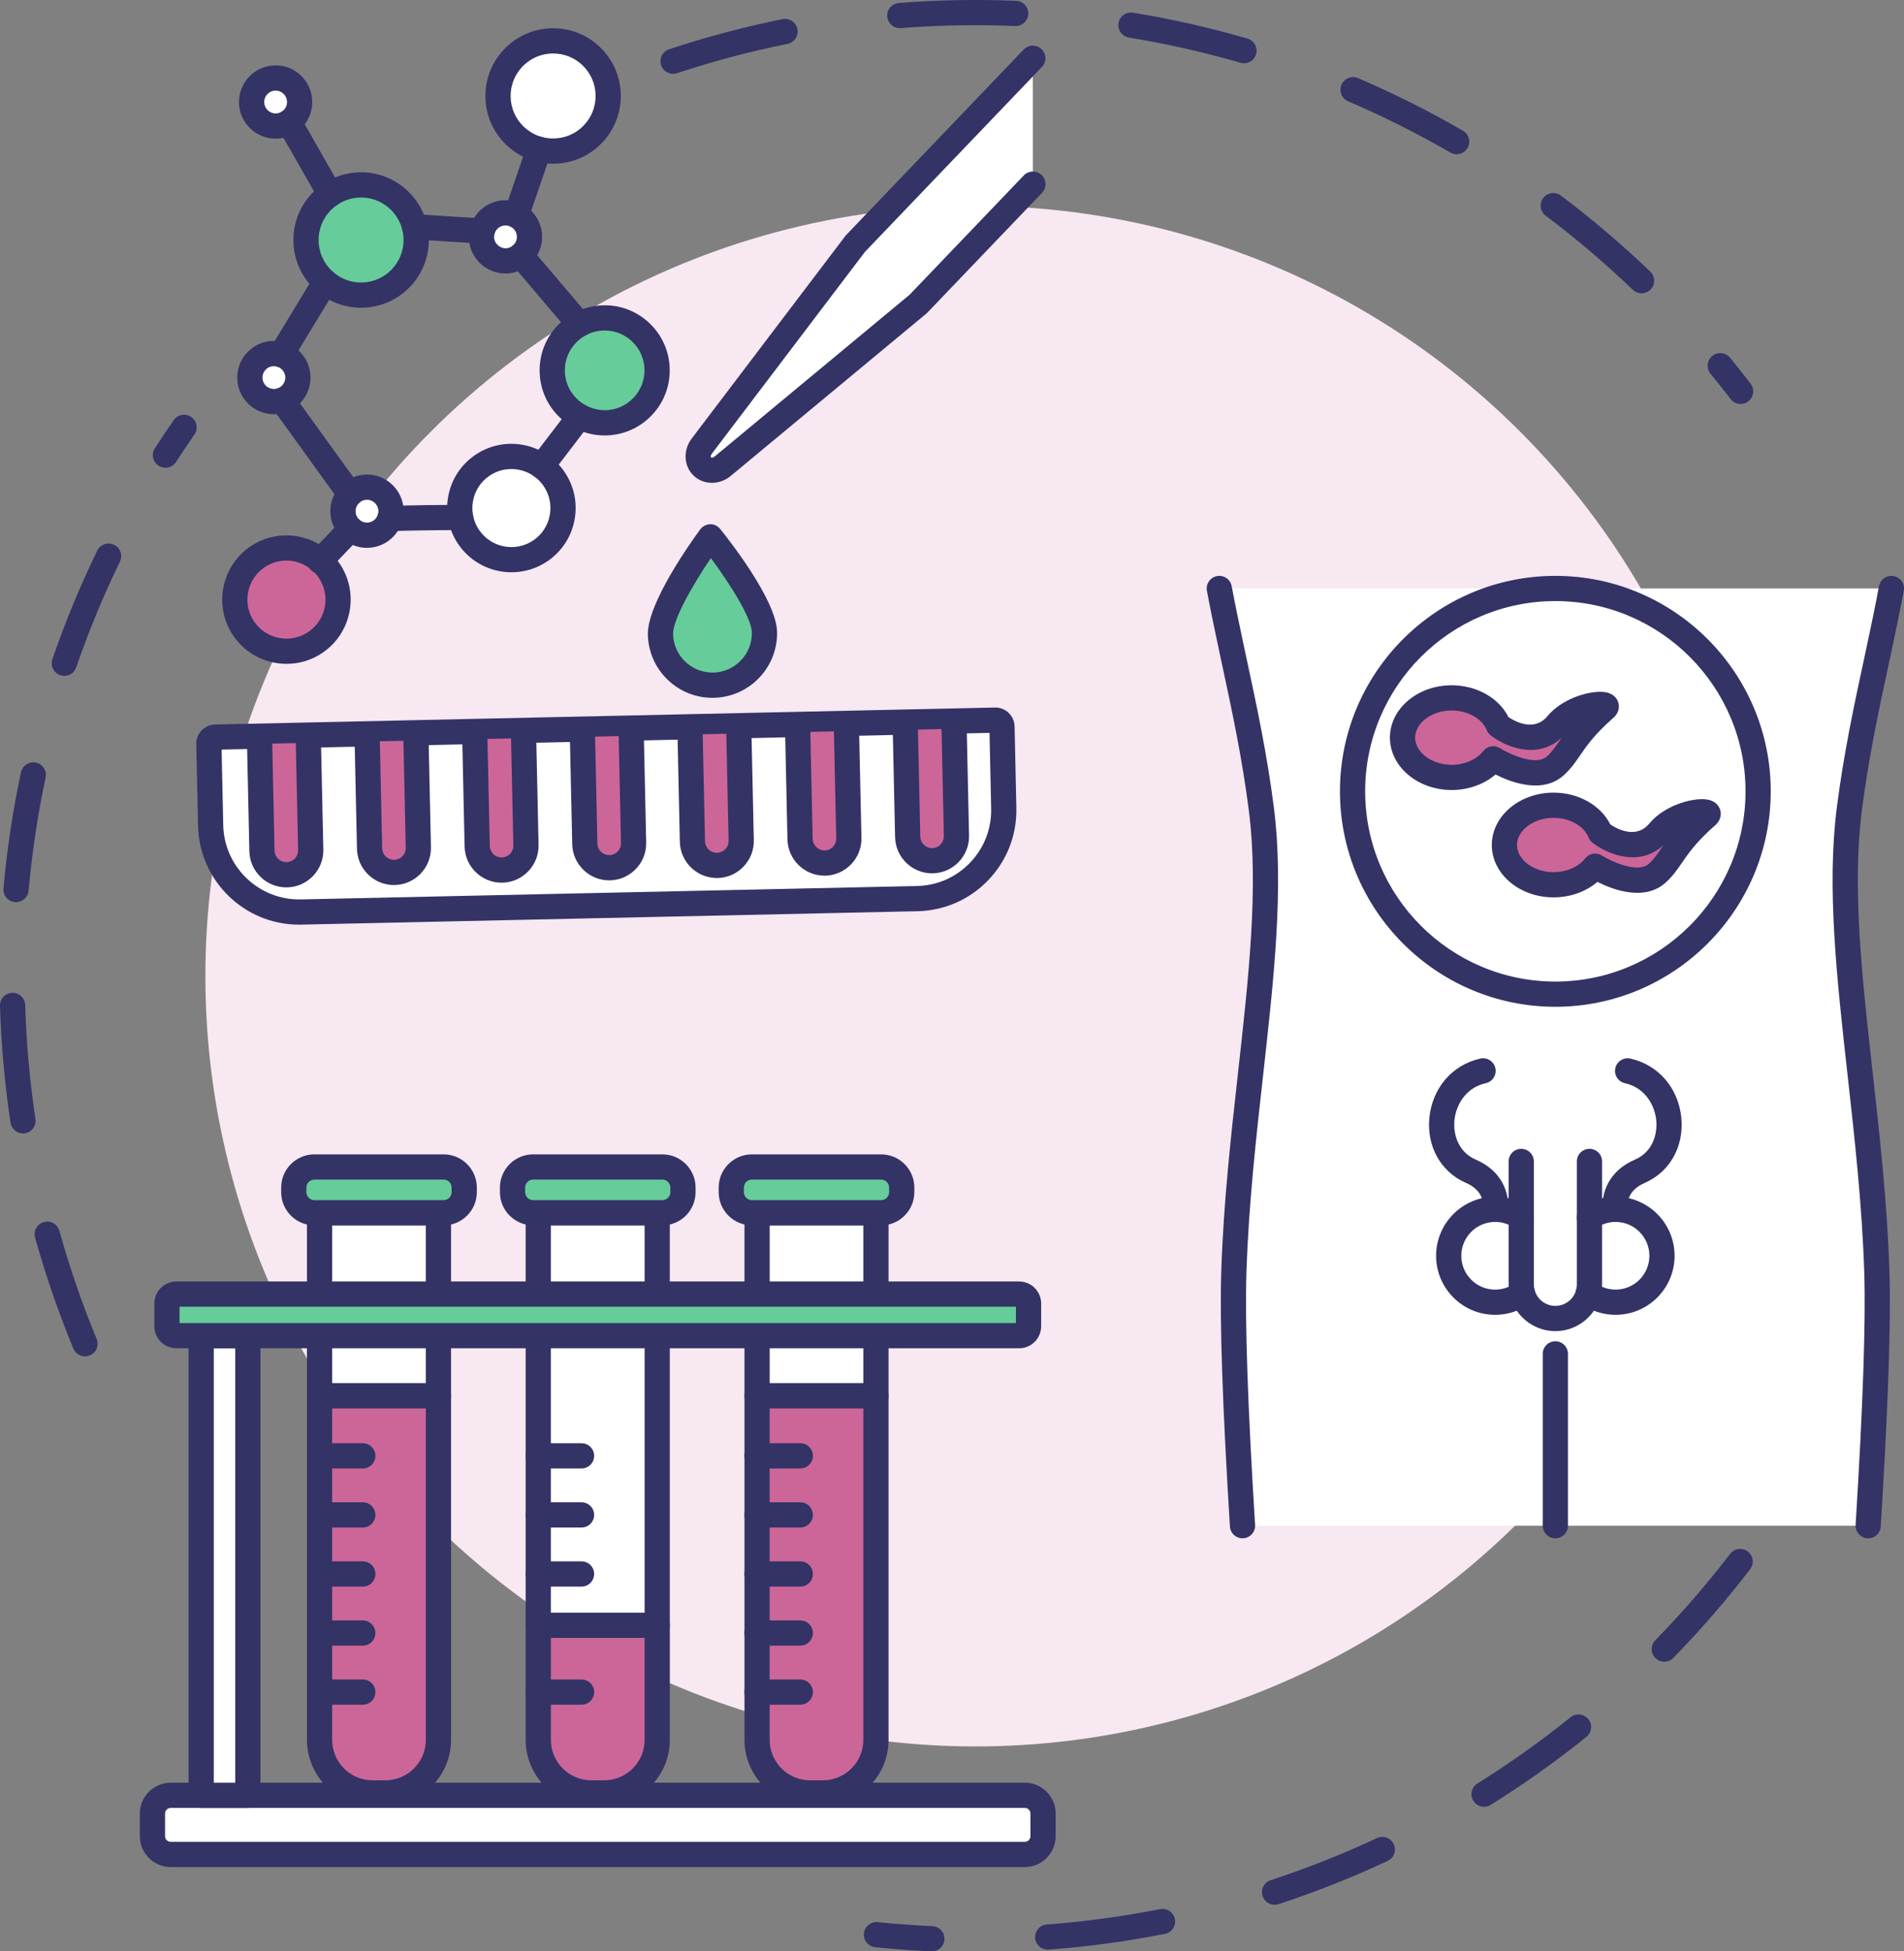 <?xml version="1.0" encoding="UTF-8"?>
<svg xmlns="http://www.w3.org/2000/svg" id="_Слой_2" viewBox="0 0 324.639 332.621">
  <rect x="0" y="0" width="324.639" height="332.621" fill="#808080" stroke="none"/>
  <defs>
    <style>.cls-1{fill:#f7e8f1;}.cls-2{fill:#6c9;}.cls-3{fill:#fff;}.cls-4{fill:#336;}.cls-5{fill:#c69;}</style>
  </defs>
  <g id="_Layer_">
    <g>
      <path class="cls-4" d="m14.495,231.201c-.843,0-1.643-.5-1.986-1.327-2.547-6.15-4.743-12.516-6.525-18.922-.318-1.143.351-2.328,1.494-2.646,1.144-.321,2.328.351,2.646,1.494,1.736,6.239,3.874,12.44,6.355,18.43.454,1.096-.067,2.353-1.163,2.807-.269.112-.547.164-.822.164Zm-10.576-37.996c-1.044,0-1.961-.763-2.122-1.828C.806,184.819.201,178.113,0,171.447c-.036-1.186.897-2.176,2.083-2.212,1.18-.035,2.176.897,2.212,2.083.195,6.495.784,13.028,1.75,19.418.177,1.173-.63,2.268-1.803,2.445-.109.017-.217.024-.324.024Zm-1.185-39.426c-.064,0-.129-.003-.194-.008-1.182-.106-2.054-1.15-1.949-2.332.594-6.638,1.597-13.297,2.983-19.793.248-1.161,1.388-1.898,2.55-1.654,1.16.248,1.9,1.389,1.653,2.549-1.349,6.328-2.327,12.815-2.905,19.28-.1,1.117-1.038,1.957-2.138,1.957Zm8.228-38.572c-.232,0-.468-.038-.699-.118-1.122-.386-1.718-1.609-1.332-2.731,2.164-6.287,4.738-12.51,7.65-18.497.519-1.067,1.804-1.512,2.872-.993,1.067.519,1.511,1.805.992,2.872-2.836,5.832-5.343,11.893-7.451,18.017-.307.89-1.14,1.45-2.032,1.45Zm17.243-35.474c-.399,0-.803-.111-1.163-.343-.997-.644-1.284-1.973-.641-2.97,1.038-1.609,2.121-3.224,3.218-4.802.677-.975,2.017-1.215,2.991-.537s1.215,2.016.537,2.99c-1.069,1.538-2.124,3.112-3.135,4.679-.411.637-1.102.984-1.808.984Z"></path>
      <path class="cls-4" d="m158.887,332.621c-.033,0-.065,0-.098-.002-3.188-.143-6.408-.38-9.569-.704-1.18-.121-2.039-1.177-1.918-2.357.121-1.181,1.18-2.04,2.356-1.918,3.08.316,6.217.547,9.323.686,1.186.053,2.104,1.057,2.051,2.243-.052,1.152-1.003,2.052-2.145,2.052Zm19.748-.291c-1.114,0-2.057-.86-2.14-1.989-.089-1.183.799-2.214,1.983-2.302,6.474-.483,12.973-1.363,19.318-2.617,1.167-.229,2.294.527,2.525,1.691.23,1.164-.527,2.294-1.691,2.524-6.514,1.287-13.187,2.191-19.833,2.686-.054.004-.108.006-.162.006Zm38.686-7.647c-.903,0-1.744-.575-2.041-1.481-.37-1.127.245-2.341,1.374-2.71,6.151-2.014,12.248-4.429,18.122-7.177,1.077-.503,2.353-.04,2.857,1.036.503,1.075.039,2.354-1.036,2.857-6.031,2.821-12.291,5.3-18.606,7.368-.222.073-.447.107-.669.107Zm35.723-16.706c-.717,0-1.417-.358-1.825-1.011-.628-1.007-.322-2.333.685-2.961,5.494-3.429,10.841-7.229,15.892-11.296.924-.744,2.278-.598,3.021.327.744.924.598,2.277-.326,3.021-5.184,4.173-10.672,8.074-16.311,11.594-.354.221-.747.326-1.136.326Zm30.721-24.727c-.541,0-1.084-.203-1.501-.612-.849-.829-.865-2.19-.036-3.038,4.53-4.637,8.826-9.595,12.77-14.737.722-.943,2.072-1.119,3.013-.397.942.722,1.119,2.071.397,3.013-4.048,5.276-8.458,10.365-13.106,15.124-.421.431-.979.648-1.537.648Z"></path>
      <path class="cls-4" d="m296.781,68.861c-.646,0-1.284-.29-1.707-.842-1.114-1.454-2.265-2.905-3.422-4.315-.753-.917-.62-2.271.298-3.024.916-.752,2.271-.621,3.024.297,1.187,1.446,2.369,2.936,3.512,4.427.722.942.543,2.291-.399,3.013-.39.299-.849.443-1.306.443Zm-16.89-18.866c-.535,0-1.07-.198-1.486-.598-4.68-4.485-9.679-8.734-14.857-12.628-.949-.713-1.139-2.061-.426-3.008.713-.95,2.061-1.138,3.008-.426,5.315,3.997,10.445,8.358,15.248,12.961.857.821.886,2.181.065,3.038-.422.44-.986.662-1.551.662Zm-31.527-23.702c-.365,0-.736-.093-1.075-.289-5.614-3.251-11.478-6.19-17.431-8.736-1.091-.467-1.597-1.729-1.13-2.82.467-1.091,1.729-1.595,2.82-1.13,6.111,2.613,12.131,5.631,17.894,8.967,1.027.595,1.377,1.909.783,2.936-.399.688-1.12,1.072-1.862,1.072ZM114.762,12.583c-.901,0-1.74-.571-2.039-1.473-.373-1.126.237-2.342,1.364-2.715,6.312-2.093,12.821-3.82,19.347-5.133,1.162-.232,2.296.519,2.53,1.683.234,1.163-.519,2.296-1.682,2.53-6.356,1.279-12.695,2.961-18.843,4.998-.224.075-.452.11-.677.11Zm97.34-1.796c-.198,0-.4-.028-.6-.086-6.221-1.808-12.62-3.253-19.016-4.295-1.172-.191-1.966-1.295-1.776-2.466.191-1.172,1.303-1.966,2.466-1.775,6.568,1.07,13.137,2.554,19.525,4.41,1.139.331,1.794,1.523,1.464,2.663-.273.939-1.131,1.55-2.063,1.55Zm-58.679-5.991c-1.111,0-2.052-.856-2.14-1.982-.092-1.183.792-2.217,1.975-2.309,6.616-.516,13.407-.637,20.008-.365,1.186.049,2.107,1.05,2.058,2.235-.049,1.186-1.062,2.12-2.235,2.058-6.432-.266-13.05-.148-19.497.355-.057.005-.113.007-.169.007Z"></path>
      <circle class="cls-1" cx="166.32" cy="166.392" r="131.299" transform="translate(-68.943 166.341) rotate(-45)"></circle>
      <g>
        <g>
          <g>
            <path class="cls-3" d="m322.49,100.31c-.649,3.449-1.382,6.945-2.143,10.516-1.823,8.477-3.797,17.376-5.037,27.14-2.819,22.169,3.759,49.732,4.699,78.864.31,9.557-.395,25.768-1.475,43.238h-106.682c-1.081-17.47-1.786-33.681-1.475-43.238.94-29.132,7.518-56.695,4.699-78.864-1.24-9.764-3.214-18.663-5.037-27.14-.761-3.571-1.494-7.067-2.142-10.516h114.595Z"></path>
            <path class="cls-4" d="m211.849,262.216c-1.126,0-2.072-.876-2.142-2.016-1.257-20.315-1.754-34.93-1.478-43.44.377-11.679,1.642-23.008,2.866-33.964,1.807-16.183,3.514-31.468,1.849-44.559-1.153-9.075-2.94-17.372-4.67-25.396l-.337-1.563c-.845-3.968-1.535-7.282-2.154-10.572-.219-1.166.549-2.289,1.715-2.509,1.168-.216,2.289.549,2.509,1.715.61,3.246,1.294,6.531,2.132,10.465l.336,1.557c1.748,8.113,3.556,16.502,4.732,25.759,1.73,13.601-.005,29.134-1.842,45.579-1.214,10.873-2.47,22.117-2.842,33.626-.272,8.376.224,22.855,1.473,43.036.074,1.184-.827,2.203-2.012,2.277-.045.003-.09.004-.135.004Z"></path>
            <path class="cls-4" d="m318.535,262.216c-.044,0-.089-.001-.134-.004-1.184-.074-2.086-1.093-2.012-2.277,1.249-20.189,1.744-34.669,1.473-43.036-.372-11.508-1.627-22.751-2.841-33.623-1.837-16.446-3.572-31.98-1.842-45.581,1.177-9.27,2.988-17.67,4.739-25.792l.329-1.528c.68-3.191,1.462-6.898,2.131-10.461.219-1.167,1.344-1.933,2.509-1.715,1.166.22,1.934,1.342,1.715,2.509-.679,3.61-1.467,7.347-2.153,10.567l-.331,1.534c-1.731,8.034-3.522,16.342-4.677,25.429-1.665,13.093.042,28.379,1.85,44.562,1.223,10.956,2.488,22.284,2.865,33.961.276,8.501-.222,23.117-1.478,43.44-.071,1.139-1.016,2.016-2.142,2.016Z"></path>
            <path class="cls-4" d="m265.192,262.216c-1.186,0-2.149-.962-2.149-2.149v-29.292c0-1.186.962-2.149,2.149-2.149s2.149.962,2.149,2.149v29.292c0,1.186-.962,2.149-2.149,2.149Z"></path>
          </g>
          <g>
            <path class="cls-4" d="m265.192,226.897c-4.392,0-7.965-3.573-7.965-7.965v-20.958c0-1.186.962-2.149,2.149-2.149s2.149.962,2.149,2.149v20.958c0,2.022,1.645,3.667,3.667,3.667s3.668-1.645,3.668-3.667v-20.958c0-1.186.962-2.149,2.149-2.149s2.149.962,2.149,2.149v20.958c0,4.392-3.574,7.965-7.965,7.965Z"></path>
            <g>
              <path class="cls-4" d="m254.92,224.119c-5.548,0-10.061-4.514-10.061-10.061s4.514-10.071,10.061-10.071c2.051,0,4.015.61,5.679,1.765.975.676,1.218,2.014.541,2.99-.675.975-2.013,1.218-2.99.541-.942-.653-2.059-.998-3.23-.998-3.178,0-5.764,2.59-5.764,5.774s2.585,5.764,5.764,5.764c1.232,0,2.405-.382,3.39-1.106.958-.703,2.301-.496,3.004.46.702.957.496,2.301-.46,3.004-1.729,1.269-3.78,1.939-5.933,1.939Z"></path>
              <path class="cls-4" d="m254.927,208.287c-.137,0-.275-.012-.415-.04-1.154-.225-1.911-1.337-1.701-2.491.072-.464.257-2.776-2.877-4.135-4.247-1.843-6.69-6.184-6.224-11.06.485-5.082,3.897-9.054,8.692-10.121,1.161-.254,2.307.472,2.564,1.631.258,1.158-.472,2.306-1.631,2.564-3.576.796-5.116,3.91-5.347,6.334-.227,2.378.614,5.389,3.658,6.709,5.194,2.254,5.797,6.789,5.389,8.872-.2,1.025-1.099,1.736-2.106,1.736Z"></path>
            </g>
            <g>
              <path class="cls-4" d="m275.463,224.119c-2.153,0-4.204-.671-5.932-1.939-.956-.702-1.163-2.047-.46-3.004.702-.955,2.045-1.164,3.004-.46.985.724,2.158,1.106,3.389,1.106,3.178,0,5.764-2.586,5.764-5.764s-2.586-5.774-5.764-5.774c-1.164,0-2.283.347-3.236,1.002-.976.675-2.315.426-2.988-.551-.673-.977-.426-2.315.551-2.988,1.672-1.152,3.634-1.76,5.672-1.76,5.548,0,10.061,4.518,10.061,10.071s-4.514,10.061-10.061,10.061Z"></path>
              <path class="cls-4" d="m275.457,208.287c-1.007,0-1.906-.711-2.106-1.736-.408-2.083.195-6.618,5.388-8.872,3.043-1.32,3.885-4.332,3.658-6.709-.232-2.425-1.772-5.538-5.348-6.334-1.159-.258-1.889-1.406-1.631-2.564.257-1.159,1.405-1.885,2.564-1.631,4.795,1.067,8.207,5.04,8.692,10.121.466,4.876-1.977,9.217-6.225,11.06-3.357,1.458-2.902,3.997-2.882,4.105.228,1.165-.532,2.294-1.696,2.521-.139.028-.278.04-.415.04Z"></path>
            </g>
          </g>
        </g>
        <path class="cls-4" d="m265.192,171.611c-20.25,0-36.725-16.475-36.725-36.725s16.475-36.725,36.725-36.725,36.725,16.475,36.725,36.725-16.475,36.725-36.725,36.725Zm0-69.153c-17.881,0-32.428,14.547-32.428,32.428s14.547,32.428,32.428,32.428,32.428-14.547,32.428-32.428-14.547-32.428-32.428-32.428Z"></path>
        <g>
          <g>
            <path class="cls-5" d="m273.566,120.834c1.846-1.378-4.978-1.114-8.07,2.615-4.049,4.883-10.021.195-10.021.195-1.089-2.72-4.244-4.686-7.967-4.686-4.624,0-8.373,3.034-8.373,6.777s3.749,6.777,8.373,6.777c2.987,0,5.609-1.266,7.091-3.172,0,0,7.016,4.46,10.609,1.191,2.536-2.307,2.811-4.797,8.358-9.698Z"></path>
            <path class="cls-4" d="m247.508,134.661c-5.801,0-10.522-4.004-10.522-8.926s4.72-8.926,10.522-8.926c4.252,0,8.053,2.154,9.686,5.424,1.162.774,4.412,2.538,6.647-.155,2.721-3.282,7.94-4.597,10.197-4.026,1.03.261,1.756.976,1.943,1.915.089.447.159,1.572-1.046,2.524-3.105,2.751-4.393,4.625-5.531,6.279-.801,1.166-1.559,2.267-2.751,3.351-3.601,3.278-8.988,1.251-11.661-.099-1.954,1.675-4.632,2.639-7.484,2.639Zm0-13.554c-3.374,0-6.224,2.119-6.224,4.628s2.85,4.629,6.224,4.629c2.204,0,4.271-.897,5.395-2.342.68-.875,1.914-1.089,2.849-.494,1.841,1.161,6.227,3.037,8.009,1.415.825-.75,1.389-1.57,2.103-2.608.128-.187.259-.378.396-.574-4.181,3.85-9.656,1.501-12.112-.427-.297-.233-.527-.54-.668-.891-.786-1.964-3.242-3.336-5.972-3.336Z"></path>
          </g>
          <g>
            <path class="cls-5" d="m290.937,139.136c1.846-1.378-4.978-1.114-8.07,2.615-4.049,4.883-10.021.195-10.021.195-1.089-2.72-4.244-4.686-7.967-4.686-4.624,0-8.373,3.034-8.373,6.777s3.749,6.777,8.373,6.777c2.987,0,5.609-1.266,7.091-3.172,0,0,7.016,4.46,10.609,1.191,2.536-2.307,2.811-4.797,8.358-9.698Z"></path>
            <path class="cls-4" d="m264.879,152.963c-5.801,0-10.522-4.004-10.522-8.926s4.72-8.926,10.522-8.926c4.252,0,8.053,2.154,9.687,5.423,1.162.775,4.412,2.538,6.647-.156,2.721-3.282,7.936-4.595,10.197-4.025,1.029.261,1.755.976,1.942,1.915.089.447.159,1.572-1.046,2.524-3.105,2.751-4.393,4.625-5.531,6.279-.801,1.166-1.559,2.267-2.751,3.351-3.601,3.275-8.987,1.252-11.661-.099-1.954,1.676-4.633,2.64-7.485,2.64Zm0-13.554c-3.374,0-6.224,2.12-6.224,4.628s2.85,4.629,6.224,4.629c2.204,0,4.272-.898,5.396-2.343.68-.874,1.915-1.089,2.848-.494,1.842,1.161,6.226,3.036,8.01,1.415.824-.75,1.388-1.57,2.102-2.608.128-.187.26-.379.397-.576-4.181,3.854-9.656,1.504-12.114-.426-.297-.233-.527-.54-.668-.891-.786-1.964-3.243-3.336-5.973-3.336Z"></path>
          </g>
        </g>
      </g>
      <g>
        <g>
          <path class="cls-3" d="m156.402,153.174l-105.088,2.287c-8.323.181-15.217-6.419-15.398-14.742l-.303-13.915c-.014-.626.483-1.145,1.11-1.159l132.959-2.893c.626-.014,1.145.483,1.159,1.11l.303,13.915c.181,8.323-6.419,15.217-14.742,15.398Z"></path>
          <path class="cls-4" d="m50.981,157.612c-9.324,0-17.009-7.48-17.213-16.847l-.303-13.916c-.019-.876.304-1.708.911-2.341.607-.634,1.424-.994,2.302-1.012l132.958-2.893c1.794-.052,3.313,1.4,3.354,3.209l.302,13.916c.1,4.598-1.597,8.962-4.778,12.284-3.181,3.323-7.466,5.208-12.065,5.308l-105.088,2.287c-.127.003-.254.004-.38.004Zm-13.197-29.841l.28,12.901c.155,7.124,6.096,12.785,13.203,12.64l105.088-2.287h0c3.452-.075,6.667-1.49,9.055-3.983,2.387-2.494,3.661-5.768,3.586-9.22l-.28-12.901-130.932,2.849Z"></path>
        </g>
        <g>
          <g>
            <path class="cls-5" d="m52.583,126.617l.397,18.243c.05,2.297-1.771,4.199-4.068,4.248h0c-2.296.05-4.198-1.771-4.248-4.068l-.397-18.243"></path>
            <path class="cls-4" d="m48.818,151.258c-1.632,0-3.176-.618-4.358-1.751-1.217-1.165-1.908-2.734-1.944-4.419l-.397-18.243c-.026-1.186.915-2.169,2.101-2.194,1.193-.045,2.169.915,2.195,2.102l.397,18.243c.012.537.232,1.037.619,1.408.388.371.89.558,1.434.558.537-.012,1.037-.232,1.409-.62.371-.388.569-.897.558-1.434l-.397-18.243c-.026-1.186.915-2.169,2.101-2.194.016,0,.032,0,.048,0,1.165,0,2.122.931,2.147,2.102l.397,18.243c.076,3.477-2.692,6.367-6.169,6.443-.047.001-.094.001-.141.001Z"></path>
          </g>
          <g>
            <path class="cls-5" d="m70.932,126.218l.397,18.243c.05,2.297-1.771,4.199-4.067,4.248h0c-2.296.05-4.198-1.771-4.248-4.068l-.397-18.243"></path>
            <path class="cls-4" d="m67.17,150.86c-3.416,0-6.23-2.739-6.305-6.171l-.397-18.243c-.026-1.186.915-2.169,2.101-2.194,1.171-.056,2.169.915,2.195,2.102l.397,18.243c.012.537.232,1.036.62,1.408.388.371.901.559,1.434.558,1.108-.024,1.99-.946,1.966-2.055l-.397-18.243c-.026-1.186.915-2.169,2.101-2.194,1.172-.03,2.169.914,2.195,2.101l.397,18.243c.076,3.477-2.692,6.367-6.168,6.443-.047.001-.093.001-.139.001Z"></path>
          </g>
          <g>
            <path class="cls-5" d="m89.282,125.819l.397,18.243c.05,2.297-1.771,4.199-4.068,4.249h0c-2.297.05-4.199-1.771-4.249-4.068l-.397-18.243"></path>
            <path class="cls-4" d="m85.519,150.46c-3.415,0-6.23-2.739-6.304-6.171l-.397-18.243c-.026-1.186.915-2.169,2.101-2.194.016,0,.032,0,.048,0,1.165,0,2.122.931,2.147,2.102l.397,18.243c.012.537.232,1.037.62,1.408.388.371.9.56,1.434.558,1.108-.024,1.99-.946,1.966-2.055l-.397-18.243c-.026-1.186.915-2.169,2.101-2.194,1.176-.041,2.169.915,2.195,2.101l.397,18.243c.075,3.477-2.692,6.368-6.169,6.443-.046.001-.093.001-.139.001Z"></path>
          </g>
          <g>
            <path class="cls-5" d="m107.632,125.42l.397,18.243c.05,2.296-1.771,4.199-4.068,4.249h0c-2.297.05-4.199-1.771-4.248-4.068l-.397-18.243"></path>
            <path class="cls-4" d="m103.869,150.061c-3.416,0-6.23-2.739-6.304-6.171l-.397-18.243c-.026-1.186.915-2.169,2.101-2.194,1.179-.028,2.169.915,2.195,2.101l.397,18.243c.012.537.232,1.037.62,1.408.388.372.899.561,1.434.558,1.108-.024,1.99-.946,1.966-2.055l-.397-18.243c-.026-1.186.915-2.169,2.101-2.194,1.18-.052,2.169.915,2.195,2.102l.397,18.243c.076,3.477-2.692,6.368-6.169,6.443-.046.001-.093.001-.139.001Z"></path>
          </g>
          <g>
            <path class="cls-5" d="m125.982,125.02l.397,18.243c.05,2.297-1.771,4.199-4.068,4.249h0c-2.297.05-4.199-1.771-4.249-4.068l-.397-18.243"></path>
            <path class="cls-4" d="m122.219,149.661c-3.416,0-6.23-2.739-6.304-6.171l-.397-18.243c-.026-1.186.915-2.169,2.101-2.194,1.183-.039,2.169.915,2.195,2.102l.397,18.243c.012.537.232,1.037.62,1.408.388.372.898.562,1.434.558,1.108-.024,1.99-.946,1.967-2.054l-.397-18.243c-.026-1.186.915-2.169,2.101-2.194.016,0,.032,0,.048,0,1.165,0,2.122.931,2.147,2.102l.397,18.243c.076,3.477-2.692,6.368-6.169,6.443-.046.001-.093.001-.139.001Z"></path>
          </g>
          <g>
            <path class="cls-5" d="m144.331,124.621l.397,18.243c.05,2.296-1.771,4.199-4.068,4.248h0c-2.296.05-4.199-1.771-4.249-4.068l-.397-18.243"></path>
            <path class="cls-4" d="m140.569,149.262c-3.415,0-6.23-2.739-6.304-6.17l-.397-18.244c-.026-1.186.915-2.169,2.101-2.194,1.187-.051,2.169.915,2.195,2.102l.397,18.244c.024,1.107.976,1.973,2.054,1.966.537-.012,1.037-.232,1.409-.62.371-.388.569-.897.558-1.434l-.397-18.244c-.026-1.186.915-2.169,2.101-2.194.016,0,.032,0,.048,0,1.165,0,2.122.931,2.147,2.102l.397,18.244c.075,3.477-2.692,6.367-6.169,6.443-.046.001-.093.001-.139.001Z"></path>
          </g>
          <g>
            <path class="cls-5" d="m162.681,124.222l.397,18.243c.05,2.296-1.771,4.199-4.068,4.249h0c-2.296.05-4.198-1.771-4.248-4.068l-.397-18.243"></path>
            <path class="cls-4" d="m158.919,148.863c-3.416,0-6.23-2.739-6.304-6.17l-.397-18.244c-.026-1.186.915-2.169,2.101-2.194,1.191-.062,2.169.915,2.195,2.102l.397,18.244c.024,1.093.921,1.966,2.009,1.966.015,0,.03,0,.044,0,.537-.012,1.037-.232,1.409-.62.371-.388.569-.897.558-1.434l-.397-18.244c-.026-1.186.915-2.169,2.101-2.195,1.192-.035,2.169.914,2.195,2.102l.397,18.244c.076,3.477-2.692,6.367-6.169,6.443-.047.001-.093.001-.139.001Z"></path>
          </g>
        </g>
        <g>
          <path class="cls-3" d="m176.112,31.388l-19.55,20.419-33.35,27.669c-1.074.891-2.557.91-3.462.043h0c-.905-.867-.951-2.348-.107-3.46l26.192-34.522,30.264-31.61"></path>
          <path class="cls-4" d="m121.385,82.303c-1.145,0-2.264-.411-3.121-1.231-1.691-1.619-1.834-4.332-.333-6.311l26.192-34.522c.05-.065.103-.128.16-.187l30.264-31.61c.82-.858,2.181-.886,3.038-.066.857.82.887,2.181.066,3.038l-30.178,31.522-26.118,34.424c-.208.275-.188.543-.118.61.07.065.338.074.604-.146l33.256-27.59,19.465-20.331c.82-.858,2.181-.886,3.038-.066s.887,2.181.066,3.038l-19.549,20.419c-.057.06-.117.115-.18.168l-33.35,27.668c-.943.783-2.083,1.173-3.198,1.173Z"></path>
        </g>
        <g>
          <g>
            <path class="cls-2" d="m70.957,40.707c.113,5.186-4,9.483-9.187,9.595-5.187.113-9.483-4-9.595-9.187-.113-5.187,4-9.483,9.187-9.595,5.187-.113,9.483,4,9.596,9.187Z"></path>
            <path class="cls-4" d="m61.559,52.453c-2.988,0-5.81-1.132-7.975-3.205-2.227-2.132-3.49-5.004-3.557-8.087-.067-3.082,1.07-6.006,3.202-8.232,2.132-2.227,5.004-3.49,8.086-3.558,6.362-.14,11.652,4.926,11.79,11.288.067,3.082-1.07,6.006-3.202,8.232-2.132,2.227-5.004,3.49-8.086,3.558-.086.002-.172.003-.258.003Zm.008-18.787c-.053,0-.106,0-.159.001-1.934.042-3.737.836-5.075,2.233s-2.052,3.233-2.01,5.167c.042,1.935.835,3.738,2.233,5.076,1.397,1.338,3.227,2.063,5.168,2.01,1.935-.042,3.737-.836,5.075-2.233,1.338-1.398,2.052-3.233,2.01-5.167h0c-.086-3.94-3.319-7.087-7.242-7.087Z"></path>
          </g>
          <g>
            <path class="cls-3" d="m103.699,16.157c.113,5.186-4,9.483-9.187,9.595-5.187.113-9.483-4-9.595-9.187-.113-5.186,4-9.483,9.187-9.595,5.186-.113,9.483,4,9.595,9.187Z"></path>
            <path class="cls-4" d="m94.302,27.903c-2.987,0-5.81-1.132-7.976-3.205-2.227-2.132-3.49-5.003-3.557-8.086-.067-3.082,1.07-6.006,3.202-8.232,2.132-2.227,5.004-3.49,8.086-3.558,3.081-.081,6.006,1.07,8.233,3.202,2.227,2.132,3.49,5.004,3.557,8.087.067,3.082-1.07,6.006-3.202,8.232-2.132,2.227-5.004,3.49-8.086,3.558-.086.002-.172.003-.258.003Zm.011-18.787c-.054,0-.108,0-.162.001-1.935.042-3.737.835-5.076,2.233-1.338,1.398-2.052,3.232-2.01,5.167.042,1.935.835,3.738,2.233,5.076,1.398,1.338,3.229,2.063,5.168,2.01,1.935-.042,3.737-.836,5.075-2.233,1.338-1.398,2.052-3.233,2.01-5.167h0c-.042-1.935-.835-3.738-2.233-5.076-1.359-1.301-3.131-2.011-5.006-2.011Z"></path>
          </g>
          <g>
            <path class="cls-3" d="m90.283,40.286c.049,2.262-1.745,4.136-4.007,4.185-2.262.049-4.136-1.745-4.185-4.007-.049-2.262,1.745-4.136,4.007-4.185,2.262-.049,4.136,1.745,4.185,4.007Z"></path>
            <path class="cls-4" d="m86.185,46.621c-3.381,0-6.168-2.712-6.242-6.109-.075-3.443,2.665-6.305,6.108-6.38,1.668-.057,3.25.579,4.455,1.733,1.205,1.154,1.889,2.707,1.925,4.375.075,3.443-2.665,6.305-6.108,6.38-.046.001-.092.001-.138.001Zm.003-8.193c-.014,0-.029,0-.043,0-1.074.023-1.928.917-1.905,1.991.024,1.073.941,1.902,1.99,1.905,1.074-.024,1.929-.917,1.905-1.991h0c-.011-.52-.224-1.005-.6-1.364-.365-.35-.842-.542-1.347-.542Z"></path>
          </g>
          <g>
            <path class="cls-3" d="m51.09,17.302c.049,2.262-1.745,4.136-4.007,4.185-2.262.049-4.136-1.745-4.185-4.007-.049-2.262,1.745-4.136,4.007-4.185,2.262-.049,4.136,1.745,4.185,4.007Z"></path>
            <path class="cls-4" d="m46.992,23.636c-3.381,0-6.168-2.712-6.242-6.109-.075-3.443,2.665-6.305,6.108-6.38,1.67-.05,3.25.578,4.455,1.733,1.205,1.154,1.889,2.708,1.925,4.376h0c.037,1.667-.579,3.25-1.733,4.454-1.153,1.205-2.708,1.889-4.375,1.925-.046.001-.092.001-.138.001Zm.003-8.193c-.014,0-.029,0-.043,0-1.074.024-1.929.917-1.905,1.991.023,1.059.892,1.905,1.947,1.905.015,0,.029,0,.043,0,.52-.011,1.005-.225,1.365-.6.36-.376.552-.869.541-1.389h0c-.012-.52-.225-1.005-.601-1.364-.365-.35-.842-.542-1.346-.542Z"></path>
          </g>
          <g>
            <path class="cls-3" d="m66.667,87.048c.049,2.262-1.745,4.136-4.007,4.185-2.262.049-4.136-1.745-4.185-4.007s1.745-4.136,4.007-4.185c2.262-.049,4.136,1.745,4.185,4.007Z"></path>
            <path class="cls-4" d="m62.568,93.382c-1.617,0-3.144-.612-4.315-1.734-1.205-1.154-1.889-2.708-1.925-4.376-.036-1.668.579-3.249,1.733-4.454,1.153-1.205,2.707-1.889,4.375-1.925.046-.001.092-.001.138-.001,3.381,0,6.168,2.712,6.242,6.109h0c.075,3.443-2.665,6.305-6.108,6.38-.046.001-.093.001-.139.001Zm.004-8.193c-.015,0-.029,0-.043,0-.52.011-1.005.225-1.365.6-.36.376-.552.869-.541,1.39.011.52.225,1.005.6,1.364.376.361.858.545,1.389.541,1.074-.024,1.929-.917,1.905-1.991h0c-.023-1.059-.892-1.905-1.947-1.905Z"></path>
          </g>
          <g>
            <path class="cls-3" d="m94.456,81.626c2.748,4.011,1.724,9.49-2.287,12.238-4.011,2.748-9.491,1.724-12.238-2.288-2.748-4.011-1.724-9.49,2.287-12.238s9.491-1.724,12.238,2.287Z"></path>
            <path class="cls-4" d="m87.21,97.55c-3.494,0-6.932-1.665-9.051-4.759-1.653-2.413-2.268-5.326-1.731-8.202.537-2.876,2.163-5.37,4.577-7.024,4.982-3.413,11.812-2.136,15.225,2.846,1.653,2.413,2.268,5.326,1.731,8.202-.537,2.876-2.162,5.37-4.576,7.024-1.888,1.293-4.042,1.913-6.173,1.913Zm-.026-17.602c-1.296,0-2.604.377-3.751,1.163-1.467,1.004-2.454,2.52-2.781,4.268-.327,1.747.047,3.517,1.052,4.984,2.074,3.026,6.224,3.803,9.251,1.729,1.467-1.004,2.454-2.52,2.781-4.268.327-1.747-.047-3.517-1.052-4.984h0c-1.288-1.88-3.377-2.891-5.5-2.891Z"></path>
          </g>
          <g>
            <path class="cls-5" d="m56.102,97.234c2.748,4.011,1.724,9.49-2.287,12.238-4.011,2.748-9.491,1.724-12.238-2.288-2.748-4.011-1.724-9.49,2.287-12.238,4.011-2.748,9.491-1.724,12.238,2.288Z"></path>
            <path class="cls-4" d="m48.855,113.158c-3.495,0-6.932-1.665-9.052-4.759-3.413-4.982-2.136-11.812,2.846-15.225,4.983-3.412,11.813-2.136,15.226,2.846,3.413,4.982,2.137,11.812-2.846,15.225-1.888,1.293-4.042,1.913-6.174,1.913Zm-.026-17.602c-1.296,0-2.604.377-3.752,1.163-1.466,1.004-2.454,2.52-2.78,4.268-.327,1.747.047,3.517,1.052,4.984,2.073,3.026,6.223,3.803,9.252,1.729,1.466-1.004,2.454-2.52,2.78-4.268.327-1.747-.047-3.517-1.052-4.984-1.288-1.88-3.377-2.891-5.5-2.891Z"></path>
          </g>
          <g>
            <path class="cls-3" d="m50.792,64.27c.049,2.262-1.745,4.136-4.007,4.185-2.262.049-4.136-1.745-4.185-4.007-.049-2.262,1.745-4.136,4.007-4.185,2.262-.049,4.136,1.745,4.185,4.007Z"></path>
            <path class="cls-4" d="m46.693,70.604c-1.617,0-3.144-.612-4.316-1.734-1.205-1.154-1.889-2.708-1.925-4.376-.036-1.667.579-3.25,1.733-4.455,1.154-1.205,2.708-1.889,4.376-1.924,3.438-.106,6.305,2.665,6.379,6.108h0c.075,3.443-2.665,6.305-6.108,6.38-.046.001-.093.001-.139.001Zm.004-8.193c-.014,0-.029,0-.043,0-.52.011-1.005.225-1.365.6-.36.376-.552.869-.54,1.39.011.52.225,1.005.6,1.364.376.36.858.528,1.39.541,1.074-.024,1.929-.917,1.905-1.991h0c-.023-1.059-.893-1.905-1.947-1.905Z"></path>
          </g>
          <g>
            <path class="cls-2" d="m112.037,62.937c.108,4.937-3.808,9.027-8.745,9.134-4.937.107-9.027-3.808-9.135-8.745-.108-4.937,3.808-9.027,8.745-9.135,4.937-.107,9.027,3.808,9.134,8.746Z"></path>
            <path class="cls-4" d="m103.091,74.222c-2.87,0-5.583-1.088-7.663-3.08-2.14-2.048-3.354-4.808-3.418-7.77-.064-2.961,1.028-5.771,3.077-7.91,2.049-2.14,4.808-3.354,7.77-3.418,2.949-.081,5.771,1.028,7.911,3.077,2.14,2.048,3.354,4.808,3.418,7.77.065,2.961-1.028,5.771-3.077,7.91-2.049,2.14-4.808,3.354-7.77,3.418-.082.002-.165.003-.248.003Zm.01-17.884c-.051,0-.101,0-.152.001-3.745.082-6.726,3.194-6.644,6.94.081,3.744,3.196,6.698,6.94,6.644,3.745-.082,6.726-3.194,6.644-6.94-.039-1.814-.783-3.504-2.094-4.759-1.274-1.22-2.936-1.886-4.694-1.886Z"></path>
          </g>
          <g>
            <line class="cls-3" x1="70.678" y1="38.654" x2="82.216" y2="39.385"></line>
            <path class="cls-4" d="m82.218,41.534c-.046,0-.092-.001-.138-.004l-11.538-.731c-1.184-.076-2.083-1.096-2.008-2.281.075-1.184,1.091-2.083,2.28-2.009l11.538.731c1.184.076,2.084,1.096,2.008,2.28-.072,1.138-1.017,2.013-2.142,2.013Z"></path>
          </g>
          <g>
            <line class="cls-3" x1="88.799" y1="43.528" x2="98.795" y2="55.297"></line>
            <path class="cls-4" d="m98.796,57.445c-.609,0-1.214-.257-1.639-.758l-9.996-11.768c-.768-.904-.658-2.26.247-3.029.904-.768,2.261-.658,3.029.247l9.996,11.768c.768.904.658,2.26-.247,3.029-.404.343-.898.511-1.39.511Z"></path>
          </g>
          <g>
            <line class="cls-3" x1="92.346" y1="79.473" x2="98.833" y2="70.99"></line>
            <path class="cls-4" d="m92.345,81.621c-.455,0-.914-.144-1.303-.442-.943-.721-1.122-2.07-.401-3.012l6.486-8.483c.721-.943,2.069-1.121,3.012-.402.943.721,1.122,2.07.401,3.012l-6.486,8.483c-.423.553-1.062.844-1.708.844Z"></path>
          </g>
          <g>
            <path class="cls-3" d="m66.442,88.467c.072-.218,12.093-.263,12.093-.263"></path>
            <path class="cls-4" d="m66.442,90.616c-.225,0-.454-.036-.679-.111-1.126-.375-1.735-1.591-1.36-2.717.498-1.498,1.633-1.532,3.893-1.602,1.147-.035,2.671-.062,4.192-.081,3.024-.039,6.039-.05,6.039-.05h.008c1.183,0,2.144.957,2.149,2.14.004,1.187-.954,2.152-2.141,2.157-4.928.018-10.449.095-11.558.193-.175.046-.358.07-.543.07Zm2.036-1.466h0s0,0,0,0Zm.001-.003s0,0,0,0t0,0Z"></path>
          </g>
          <g>
            <line class="cls-3" x1="48.099" y1="68.205" x2="59.677" y2="84.242"></line>
            <path class="cls-4" d="m59.679,86.39c-.667,0-1.324-.309-1.744-.891l-11.578-16.037c-.695-.962-.478-2.306.484-2.999.961-.695,2.305-.478,3,.484l11.578,16.037c.695.962.478,2.305-.484,3-.38.274-.82.406-1.256.406Z"></path>
          </g>
          <g>
            <line class="cls-3" x1="47.931" y1="60.455" x2="55.471" y2="48.046"></line>
            <path class="cls-4" d="m47.929,62.604c-.38,0-.765-.101-1.114-.313-1.014-.616-1.337-1.938-.721-2.952l7.54-12.41c.616-1.014,1.939-1.337,2.952-.72,1.014.616,1.337,1.938.721,2.952l-7.54,12.41c-.405.666-1.113,1.033-1.838,1.033Z"></path>
          </g>
          <g>
            <line class="cls-3" x1="49.268" y1="20.795" x2="56.302" y2="33.133"></line>
            <path class="cls-4" d="m56.304,35.281c-.747,0-1.472-.39-1.869-1.084l-7.035-12.338c-.588-1.031-.229-2.343.802-2.931,1.032-.588,2.343-.228,2.931.802l7.035,12.338c.588,1.031.228,2.343-.802,2.931-.336.191-.702.282-1.062.282Z"></path>
          </g>
          <g>
            <line class="cls-3" x1="88.031" y1="36.717" x2="91.899" y2="25.44"></line>
            <path class="cls-4" d="m88.03,38.866c-.231,0-.466-.038-.697-.117-1.122-.385-1.72-1.607-1.335-2.73l3.869-11.276c.385-1.122,1.607-1.719,2.729-1.335,1.122.385,1.72,1.607,1.335,2.73l-3.869,11.276c-.306.891-1.139,1.452-2.032,1.452Z"></path>
          </g>
          <g>
            <line class="cls-3" x1="59.806" y1="90.155" x2="54.539" y2="95.657"></line>
            <path class="cls-4" d="m54.538,97.806c-.534,0-1.069-.198-1.486-.597-.857-.82-.887-2.181-.066-3.038l5.267-5.502c.82-.858,2.181-.886,3.038-.066.857.82.887,2.181.066,3.038l-5.267,5.502c-.422.441-.987.663-1.552.663Z"></path>
          </g>
        </g>
        <g>
          <path class="cls-2" d="m112.613,108.122c-.106-4.897,8.509-16.607,8.509-16.607,0,0,9.116,11.325,9.223,16.222.107,4.896-3.776,8.952-8.673,9.059-4.897.106-8.952-3.776-9.059-8.673Z"></path>
          <path class="cls-4" d="m121.472,118.946c-2.851,0-5.545-1.081-7.612-3.059-2.126-2.035-3.331-4.776-3.395-7.718h0c-.117-5.356,7.415-15.873,8.926-17.927.395-.537,1.017-.86,1.684-.875.671-.037,1.302.281,1.721.801,1.599,1.986,9.581,12.166,9.697,17.522.132,6.072-4.701,11.121-10.774,11.253-.082.002-.164.003-.247.003Zm-.271-23.815c-3.102,4.573-6.492,10.52-6.439,12.944h0c.039,1.794.774,3.466,2.071,4.707,1.297,1.241,3.004,1.896,4.792,1.864,3.704-.081,6.652-3.16,6.572-6.864-.053-2.429-3.698-8.22-6.996-12.652Z"></path>
        </g>
      </g>
      <g>
        <g>
          <path class="cls-5" d="m112.058,277.036v19.537c0,4.998-4.053,9.039-9.039,9.039h-2.2c-4.998,0-9.039-4.041-9.039-9.039v-19.537h20.279Z"></path>
          <path class="cls-4" d="m103.019,307.761h-2.2c-6.169,0-11.188-5.018-11.188-11.187v-19.538c0-1.186.962-2.149,2.149-2.149h20.279c1.187,0,2.149.962,2.149,2.149v19.538c0,6.169-5.019,11.187-11.188,11.187Zm-9.091-28.576v17.389c0,3.799,3.091,6.89,6.891,6.89h2.2c3.8,0,6.891-3.091,6.891-6.89v-17.389h-15.981Z"></path>
        </g>
        <g>
          <rect class="cls-3" x="91.78" y="206.719" width="20.279" height="70.317"></rect>
          <path class="cls-4" d="m112.058,279.185h-20.279c-1.187,0-2.149-.962-2.149-2.149v-70.317c0-1.186.962-2.149,2.149-2.149h20.279c1.187,0,2.149.962,2.149,2.149v70.317c0,1.186-.962,2.149-2.149,2.149Zm-18.13-4.297h15.981v-66.02h-15.981v66.02Z"></path>
        </g>
        <g>
          <path class="cls-5" d="m149.351,237.902v58.672c0,4.998-4.041,9.039-9.039,9.039h-2.2c-4.986,0-9.027-4.041-9.027-9.039v-58.672h20.266Z"></path>
          <path class="cls-4" d="m140.312,307.761h-2.2c-6.162,0-11.176-5.018-11.176-11.187v-58.671c0-1.186.962-2.149,2.149-2.149h20.267c1.187,0,2.149.962,2.149,2.149v58.671c0,6.169-5.019,11.187-11.188,11.187Zm-9.079-67.71v56.523c0,3.799,3.086,6.89,6.878,6.89h2.2c3.8,0,6.891-3.091,6.891-6.89v-56.523h-15.969Z"></path>
        </g>
        <g>
          <rect class="cls-3" x="129.085" y="206.719" width="20.266" height="31.183"></rect>
          <path class="cls-4" d="m149.351,240.051h-20.267c-1.187,0-2.149-.962-2.149-2.149v-31.183c0-1.186.962-2.149,2.149-2.149h20.267c1.187,0,2.149.962,2.149,2.149v31.183c0,1.186-.962,2.149-2.149,2.149Zm-18.118-4.298h15.969v-26.886h-15.969v26.886Z"></path>
        </g>
        <g>
          <path class="cls-5" d="m74.754,237.902v58.672c0,4.998-4.042,9.039-9.039,9.039h-2.2c-4.986,0-9.027-4.041-9.027-9.039v-58.672h20.267Z"></path>
          <path class="cls-4" d="m65.714,307.761h-2.2c-6.162,0-11.176-5.018-11.176-11.187v-58.671c0-1.186.962-2.149,2.149-2.149h20.267c1.187,0,2.149.962,2.149,2.149v58.671c0,6.169-5.019,11.187-11.188,11.187Zm-9.079-67.71v56.523c0,3.799,3.085,6.89,6.879,6.89h2.2c3.8,0,6.891-3.091,6.891-6.89v-56.523h-15.97Z"></path>
        </g>
        <g>
          <rect class="cls-3" x="54.487" y="206.719" width="20.267" height="31.183"></rect>
          <path class="cls-4" d="m74.754,240.051h-20.267c-1.187,0-2.149-.962-2.149-2.149v-31.183c0-1.186.962-2.149,2.149-2.149h20.267c1.187,0,2.149.962,2.149,2.149v31.183c0,1.186-.962,2.149-2.149,2.149Zm-18.118-4.298h15.97v-26.886h-15.97v26.886Z"></path>
        </g>
        <path class="cls-4" d="m61.858,290.58h-7.376c-1.187,0-2.149-.962-2.149-2.149s.962-2.149,2.149-2.149h7.376c1.187,0,2.149.962,2.149,2.149s-.962,2.149-2.149,2.149Z"></path>
        <path class="cls-4" d="m61.858,280.512h-7.376c-1.187,0-2.149-.962-2.149-2.149s.962-2.149,2.149-2.149h7.376c1.187,0,2.149.962,2.149,2.149s-.962,2.149-2.149,2.149Z"></path>
        <path class="cls-4" d="m61.858,270.445h-7.376c-1.187,0-2.149-.962-2.149-2.149s.962-2.149,2.149-2.149h7.376c1.187,0,2.149.962,2.149,2.149s-.962,2.149-2.149,2.149Z"></path>
        <path class="cls-4" d="m61.858,260.376h-7.376c-1.187,0-2.149-.962-2.149-2.149s.962-2.149,2.149-2.149h7.376c1.187,0,2.149.962,2.149,2.149s-.962,2.149-2.149,2.149Z"></path>
        <path class="cls-4" d="m61.858,250.309h-7.376c-1.187,0-2.149-.962-2.149-2.149s.962-2.149,2.149-2.149h7.376c1.187,0,2.149.962,2.149,2.149s-.962,2.149-2.149,2.149Z"></path>
        <path class="cls-4" d="m99.156,290.58h-7.376c-1.187,0-2.149-.962-2.149-2.149s.962-2.149,2.149-2.149h7.376c1.187,0,2.149.962,2.149,2.149s-.962,2.149-2.149,2.149Z"></path>
        <path class="cls-4" d="m99.156,270.445h-7.376c-1.187,0-2.149-.962-2.149-2.149s.962-2.149,2.149-2.149h7.376c1.187,0,2.149.962,2.149,2.149s-.962,2.149-2.149,2.149Z"></path>
        <path class="cls-4" d="m99.156,260.376h-7.376c-1.187,0-2.149-.962-2.149-2.149s.962-2.149,2.149-2.149h7.376c1.187,0,2.149.962,2.149,2.149s-.962,2.149-2.149,2.149Z"></path>
        <path class="cls-4" d="m99.156,250.309h-7.376c-1.187,0-2.149-.962-2.149-2.149s.962-2.149,2.149-2.149h7.376c1.187,0,2.149.962,2.149,2.149s-.962,2.149-2.149,2.149Z"></path>
        <path class="cls-4" d="m136.455,290.58h-7.376c-1.187,0-2.149-.962-2.149-2.149s.962-2.149,2.149-2.149h7.376c1.187,0,2.149.962,2.149,2.149s-.962,2.149-2.149,2.149Z"></path>
        <path class="cls-4" d="m136.455,280.512h-7.376c-1.187,0-2.149-.962-2.149-2.149s.962-2.149,2.149-2.149h7.376c1.187,0,2.149.962,2.149,2.149s-.962,2.149-2.149,2.149Z"></path>
        <path class="cls-4" d="m136.455,270.445h-7.376c-1.187,0-2.149-.962-2.149-2.149s.962-2.149,2.149-2.149h7.376c1.187,0,2.149.962,2.149,2.149s-.962,2.149-2.149,2.149Z"></path>
        <path class="cls-4" d="m136.455,260.376h-7.376c-1.187,0-2.149-.962-2.149-2.149s.962-2.149,2.149-2.149h7.376c1.187,0,2.149.962,2.149,2.149s-.962,2.149-2.149,2.149Z"></path>
        <path class="cls-4" d="m136.455,250.309h-7.376c-1.187,0-2.149-.962-2.149-2.149s.962-2.149,2.149-2.149h7.376c1.187,0,2.149.962,2.149,2.149s-.962,2.149-2.149,2.149Z"></path>
        <g>
          <rect class="cls-2" x="50.088" y="198.918" width="29.064" height="7.803" rx="3.514" ry="3.514"></rect>
          <path class="cls-4" d="m75.638,208.87h-22.035c-3.123,0-5.663-2.54-5.663-5.663v-.774c0-3.123,2.541-5.663,5.663-5.663h22.035c3.122,0,5.663,2.54,5.663,5.663v.774c0,3.123-2.541,5.663-5.663,5.663Zm-22.035-7.803c-.753,0-1.366.613-1.366,1.366v.774c0,.753.613,1.366,1.366,1.366h22.035c.753,0,1.366-.613,1.366-1.366v-.774c0-.753-.613-1.366-1.366-1.366h-22.035Z"></path>
        </g>
        <g>
          <rect class="cls-2" x="87.387" y="198.918" width="29.064" height="7.803" rx="3.514" ry="3.514"></rect>
          <path class="cls-4" d="m112.936,208.87h-22.035c-3.122,0-5.663-2.54-5.663-5.663v-.774c0-3.123,2.541-5.663,5.663-5.663h22.035c3.122,0,5.663,2.54,5.663,5.663v.774c0,3.123-2.541,5.663-5.663,5.663Zm-22.035-7.803c-.753,0-1.365.613-1.365,1.366v.774c0,.753.613,1.366,1.365,1.366h22.035c.753,0,1.365-.613,1.365-1.366v-.774c0-.753-.613-1.366-1.365-1.366h-22.035Z"></path>
        </g>
        <g>
          <rect class="cls-2" x="124.685" y="198.918" width="29.064" height="7.803" rx="3.514" ry="3.514"></rect>
          <path class="cls-4" d="m150.235,208.87h-22.035c-3.122,0-5.663-2.54-5.663-5.663v-.774c0-3.123,2.541-5.663,5.663-5.663h22.035c3.122,0,5.663,2.54,5.663,5.663v.774c0,3.123-2.54,5.663-5.663,5.663Zm-22.035-7.803c-.753,0-1.365.613-1.365,1.366v.774c0,.753.613,1.366,1.365,1.366h22.035c.753,0,1.365-.613,1.365-1.366v-.774c0-.753-.613-1.366-1.365-1.366h-22.035Z"></path>
        </g>
        <g>
          <path class="cls-3" d="m29.103,306.024h145.632c1.717,0,3.111,1.394,3.111,3.111v3.852c0,1.717-1.394,3.112-3.112,3.112H29.103c-1.717,0-3.111-1.394-3.111-3.111v-3.853c0-1.717,1.394-3.111,3.111-3.111Z"></path>
          <path class="cls-4" d="m174.734,318.248H29.103c-2.9,0-5.26-2.36-5.26-5.261v-3.852c0-2.9,2.36-5.261,5.26-5.261h145.631c2.9,0,5.261,2.36,5.261,5.261v3.852c0,2.9-2.36,5.261-5.261,5.261Zm-145.631-10.076c-.531,0-.963.432-.963.963v3.852c0,.531.432.963.963.963h145.631c.531,0,.963-.432.963-.963v-3.852c0-.531-.432-.963-.963-.963H29.103Z"></path>
        </g>
        <g>
          <rect class="cls-3" x="34.304" y="227.672" width="7.951" height="78.352"></rect>
          <path class="cls-4" d="m42.255,308.172h-7.951c-1.187,0-2.149-.962-2.149-2.149v-78.352c0-1.186.962-2.149,2.149-2.149h7.951c1.187,0,2.149.962,2.149,2.149v78.352c0,1.186-.962,2.149-2.149,2.149Zm-5.802-4.297h3.654v-74.054h-3.654v74.054Z"></path>
        </g>
        <g>
          <rect class="cls-2" x="98.376" y="150.677" width="7.086" height="146.905" rx="1.6" ry="1.6" transform="translate(326.048 122.211) rotate(90)"></rect>
          <path class="cls-4" d="m173.771,229.821H30.066c-2.067,0-3.749-1.681-3.749-3.748v-3.886c0-2.067,1.682-3.749,3.749-3.749h143.705c2.067,0,3.749,1.682,3.749,3.749v3.886c0,2.067-1.682,3.748-3.749,3.748Zm-143.156-4.297h142.608v-2.788H30.615v2.788Z"></path>
        </g>
      </g>
    </g>
  </g>
</svg>
